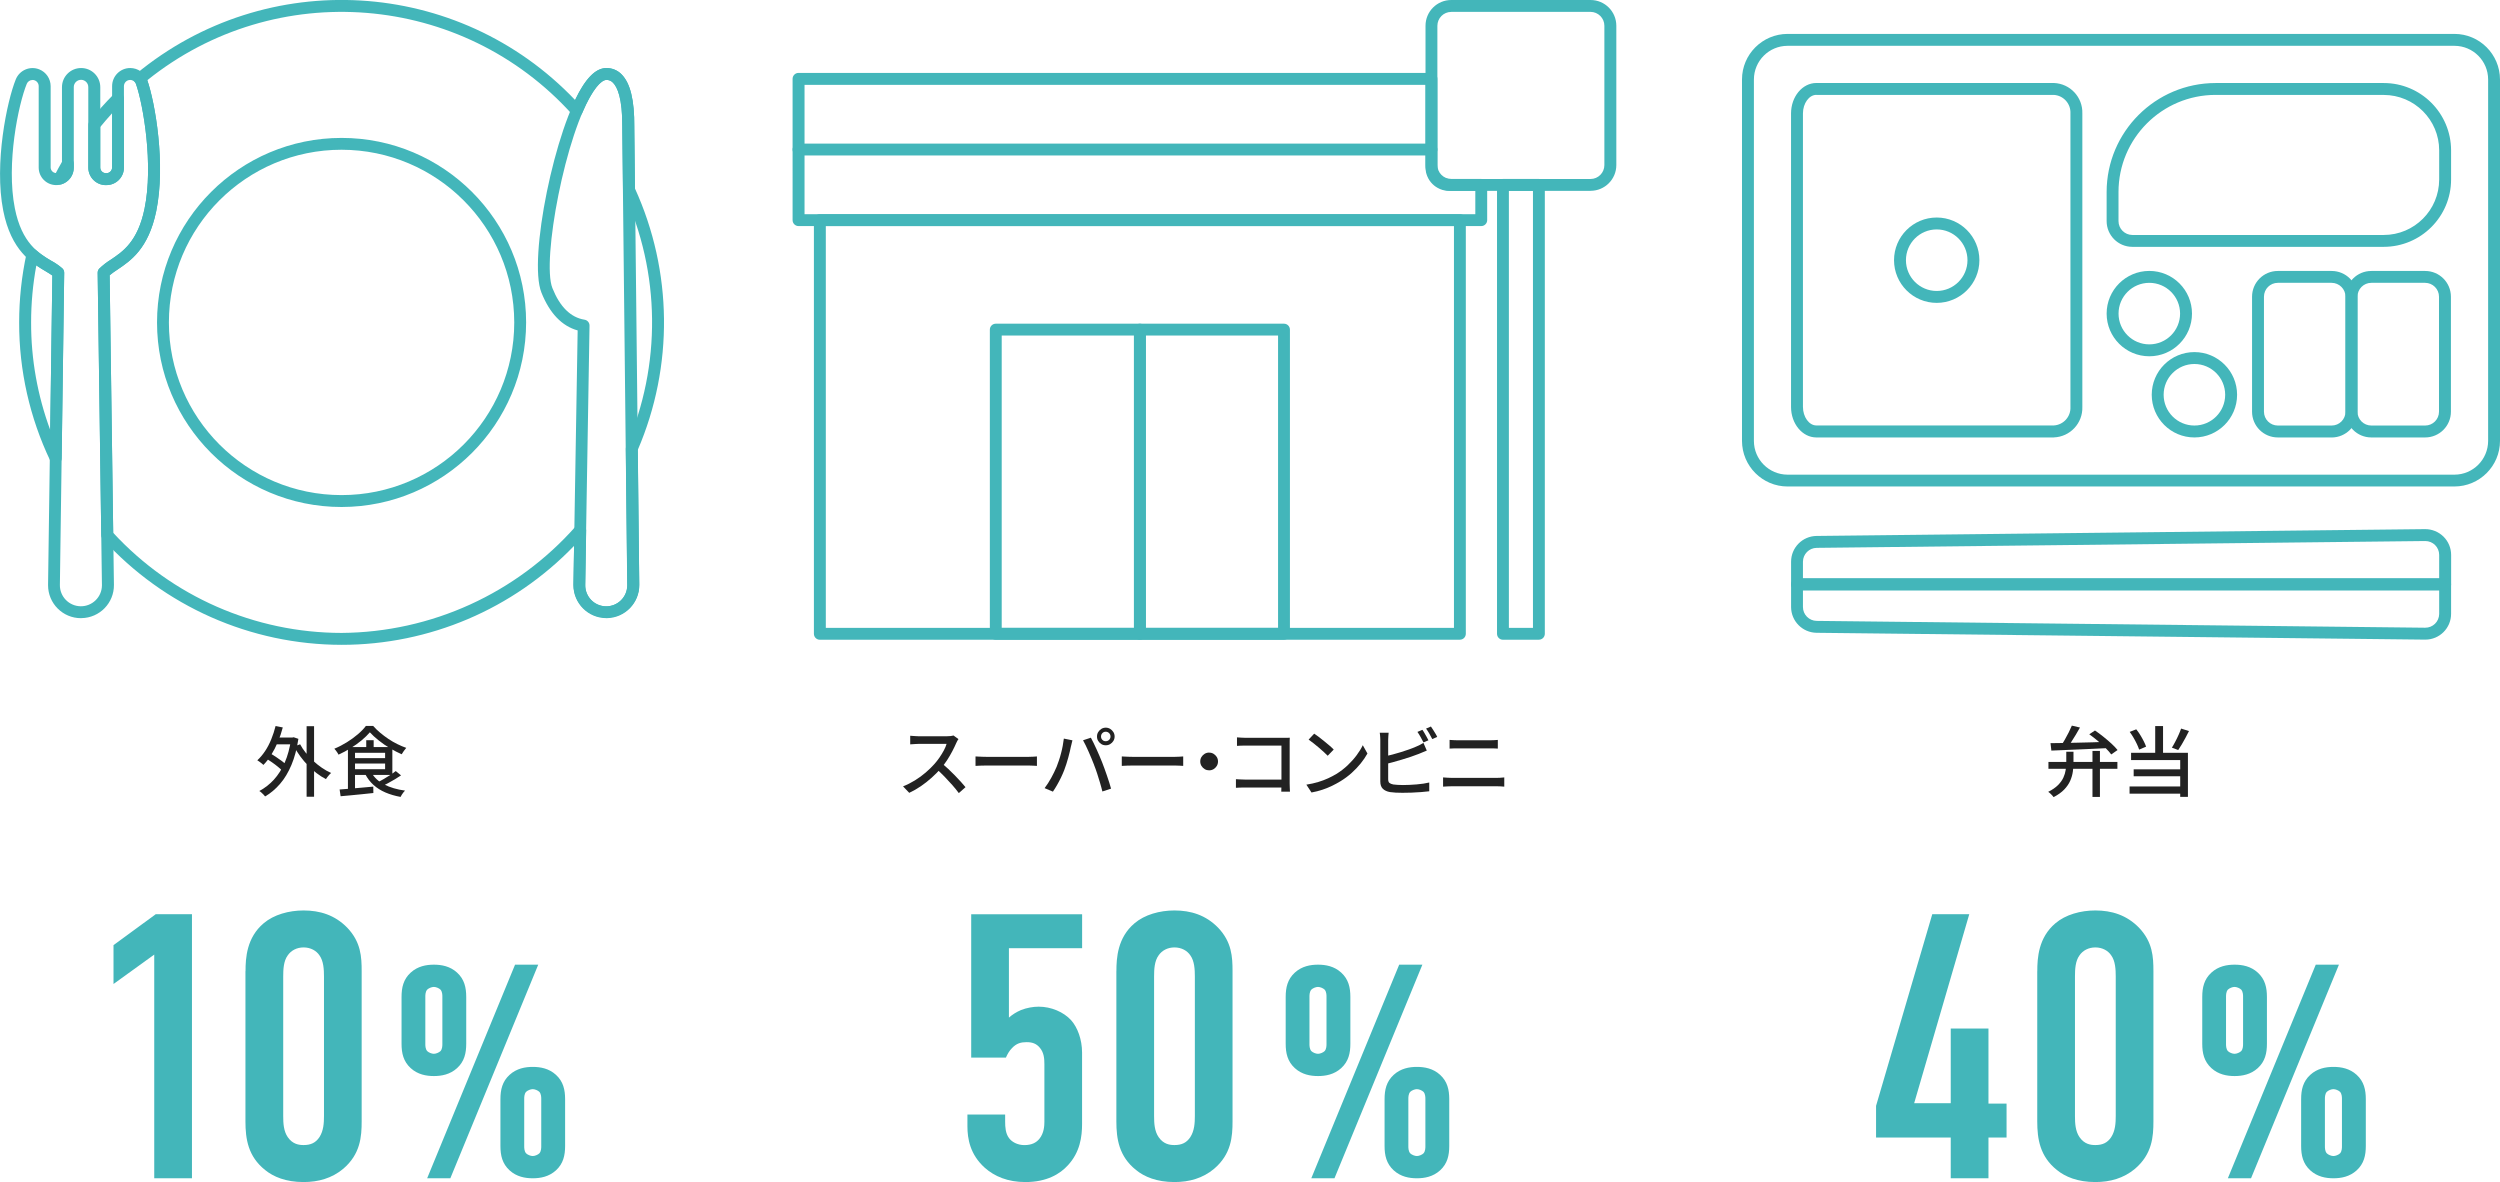 <?xml version="1.0" encoding="UTF-8"?>
<svg id="_レイヤー_2" data-name="レイヤー 2" xmlns="http://www.w3.org/2000/svg" viewBox="0 0 589.84 278.89">
  <defs>
    <style>
      .cls-1 {
        fill: #222;
      }

      .cls-1, .cls-2 {
        stroke-width: 0px;
      }

      .cls-3 {
        isolation: isolate;
      }

      .cls-2 {
        fill: #43b6ba;
      }
    </style>
  </defs>
  <g id="_グラフ" data-name="グラフ">
    <g>
      <g id="_スーパー_コンビニ" data-name="スーパー コンビニ">
        <g class="cls-3">
          <path class="cls-1" d="M226.13,174.39c-.07.08-.16.22-.27.41-.11.19-.19.37-.25.52-.25.58-.56,1.22-.93,1.93-.37.71-.78,1.41-1.24,2.12-.46.7-.94,1.34-1.45,1.92-.66.76-1.39,1.49-2.19,2.21s-1.64,1.38-2.53,1.99c-.89.61-1.81,1.13-2.75,1.57l-1.46-1.53c.97-.38,1.91-.86,2.82-1.42.91-.56,1.75-1.18,2.53-1.85s1.46-1.34,2.05-2c.41-.46.8-.96,1.19-1.52.38-.56.73-1.12,1.03-1.68.3-.56.52-1.08.65-1.55h-6.61c-.23,0-.48,0-.75.03-.27.02-.52.04-.74.05-.22.02-.38.03-.48.03v-2.03c.12.01.3.03.54.04.24.02.49.04.76.05.26.02.49.03.67.03h6.68c.34,0,.64-.02.92-.05.28-.04.49-.08.65-.13l1.17.86ZM222.22,180.09c.48.4.98.84,1.51,1.33.53.49,1.04,1,1.55,1.52.5.52.97,1.02,1.41,1.5.44.48.81.91,1.11,1.28l-1.58,1.4c-.44-.6-.95-1.23-1.53-1.89s-1.19-1.32-1.84-1.99c-.65-.67-1.3-1.29-1.94-1.86l1.31-1.3Z"/>
          <path class="cls-1" d="M230.16,178.47c.2.01.45.03.75.04.29.02.61.03.95.04.34.01.67.02.98.02h9.79c.43,0,.82-.01,1.17-.04s.63-.05.85-.06v2.23c-.2-.01-.49-.03-.86-.05-.37-.02-.76-.04-1.15-.04h-9.79c-.49,0-.98,0-1.48.03-.49.02-.89.04-1.21.06v-2.23Z"/>
          <path class="cls-1" d="M249.26,181.01c.19-.49.38-1.01.57-1.57s.36-1.12.51-1.72c.16-.59.29-1.18.4-1.77.11-.59.2-1.15.26-1.69l2.03.41c-.04.16-.08.33-.13.51-.05.19-.09.37-.13.55-.04.18-.08.34-.12.47-.06.29-.14.66-.24,1.11-.1.45-.22.93-.37,1.44-.14.51-.3,1.03-.46,1.55-.16.52-.33,1-.51,1.45-.22.56-.47,1.14-.76,1.74-.29.59-.59,1.17-.92,1.74-.32.56-.65,1.08-.97,1.55l-1.96-.83c.56-.74,1.09-1.56,1.58-2.46.49-.89.89-1.72,1.21-2.48ZM258.13,180.45c-.18-.47-.38-.97-.6-1.49s-.45-1.06-.68-1.59c-.23-.53-.46-1.04-.69-1.5-.23-.47-.44-.87-.63-1.21l1.85-.61c.18.34.39.74.62,1.21s.47.97.71,1.5.47,1.07.7,1.59c.23.53.43,1.02.61,1.48.17.43.35.92.55,1.46.2.54.4,1.09.59,1.67.2.57.38,1.12.55,1.66.17.53.31,1.02.43,1.45l-2.05.67c-.16-.66-.34-1.35-.56-2.07-.22-.72-.44-1.44-.67-2.16-.23-.72-.48-1.4-.73-2.03ZM258.82,173.77c0-.38.09-.73.28-1.04.19-.31.44-.56.75-.76.31-.19.66-.29,1.04-.29s.73.1,1.04.29c.31.19.56.44.76.76.19.31.29.66.29,1.04s-.1.73-.29,1.04c-.19.31-.44.56-.76.75-.31.19-.66.28-1.04.28s-.73-.09-1.04-.28c-.31-.19-.56-.44-.75-.75-.19-.31-.28-.66-.28-1.04ZM259.77,173.77c0,.31.11.58.32.79.21.22.48.32.79.32s.58-.11.8-.32c.22-.22.33-.48.33-.79s-.11-.58-.33-.8-.49-.33-.8-.33-.58.11-.79.33c-.22.22-.32.49-.32.8Z"/>
          <path class="cls-1" d="M264.67,178.47c.2.01.45.03.75.04.29.02.61.03.95.04.34.01.67.02.98.02h9.79c.43,0,.82-.01,1.17-.04.35-.03.63-.05.85-.06v2.23c-.2-.01-.49-.03-.86-.05-.37-.02-.76-.04-1.15-.04h-9.79c-.49,0-.98,0-1.48.03-.49.02-.89.04-1.21.06v-2.23Z"/>
          <path class="cls-1" d="M285.26,177.57c.4,0,.75.09,1.06.28.31.19.56.44.76.75.19.31.29.67.29,1.06,0,.37-.09.72-.28,1.04-.19.32-.44.57-.75.76-.31.19-.67.29-1.06.29-.37,0-.72-.09-1.04-.28-.32-.19-.57-.44-.77-.76-.19-.32-.29-.66-.29-1.04,0-.4.09-.75.28-1.06.19-.31.44-.56.76-.76.32-.19.66-.29,1.04-.29Z"/>
          <path class="cls-1" d="M291.61,183.84c.26.01.58.03.95.05.37.02.75.04,1.13.04h9.68v1.87h-9.61c-.36,0-.74,0-1.15.02-.41.01-.74.03-1.01.05v-2.03ZM291.83,173.97c.32.02.68.05,1.06.07.38.02.73.04,1.03.04h8.95c.24,0,.5,0,.78,0,.28,0,.5-.02.66-.03-.01.2-.02.45-.03.73,0,.28,0,.54,0,.78v9.31c0,.31,0,.66.03,1.04.02.38.03.67.04.87h-2.05c0-.2,0-.46.02-.76.01-.31.02-.62.02-.95v-9.16h-8.41c-.35,0-.73,0-1.13.02s-.73.03-.95.05v-2Z"/>
          <path class="cls-1" d="M308.21,185.13c1.01-.16,1.94-.36,2.79-.62.85-.26,1.64-.55,2.35-.88.71-.33,1.36-.67,1.94-1.02.96-.59,1.84-1.27,2.65-2.03.81-.77,1.52-1.56,2.13-2.38s1.1-1.61,1.46-2.38l1.1,1.96c-.43.78-.96,1.56-1.59,2.34s-1.34,1.53-2.13,2.24-1.66,1.36-2.59,1.93c-.6.37-1.26.73-1.97,1.08-.71.35-1.48.66-2.3.94-.82.28-1.7.5-2.62.67l-1.21-1.85ZM310.06,173.09c.32.22.7.48,1.12.8.42.32.85.66,1.29,1.02.44.36.85.71,1.25,1.04.4.34.71.64.95.9l-1.42,1.46c-.23-.24-.53-.53-.9-.87-.37-.34-.77-.7-1.2-1.06s-.85-.71-1.27-1.04-.8-.61-1.13-.84l1.31-1.4Z"/>
          <path class="cls-1" d="M327.63,172.86c-.02.24-.05.51-.07.81s-.04.58-.04.85v9.31c0,.43.1.73.3.89.2.16.51.29.93.37.28.04.61.07,1.02.09.4.02.81.04,1.23.04.47,0,.98-.01,1.55-.04.56-.02,1.13-.06,1.7-.11.57-.05,1.11-.11,1.63-.19.52-.08.96-.17,1.33-.26v2.07c-.54.07-1.18.14-1.92.19-.74.05-1.49.1-2.26.13-.77.03-1.48.04-2.14.04-.55,0-1.09-.02-1.6-.04-.52-.03-.97-.08-1.35-.13-.72-.13-1.28-.39-1.68-.78-.4-.39-.6-.96-.6-1.72v-9.85c0-.14,0-.31-.02-.51-.01-.2-.02-.4-.04-.59-.01-.2-.04-.38-.07-.55h2.11ZM326.7,178.47c.55-.12,1.16-.27,1.81-.44.65-.17,1.31-.36,1.98-.57s1.31-.42,1.94-.64c.62-.22,1.18-.44,1.67-.66.3-.12.59-.25.88-.4.29-.14.58-.31.86-.49l.79,1.82c-.3.12-.62.25-.95.39s-.65.27-.94.39c-.54.22-1.15.44-1.84.67-.68.23-1.39.45-2.12.67-.73.22-1.45.43-2.15.62-.7.19-1.35.36-1.94.5v-1.87ZM335.59,172.19c.16.2.32.46.49.76s.35.6.51.9c.17.3.31.57.43.81l-1.17.5c-.18-.36-.4-.78-.67-1.26-.27-.48-.53-.89-.76-1.22l1.17-.49ZM337.62,171.43c.16.22.33.47.51.77.19.3.37.6.55.89.18.29.32.56.41.78l-1.17.5c-.18-.38-.41-.81-.68-1.27-.27-.46-.53-.86-.78-1.2l1.15-.49Z"/>
          <path class="cls-1" d="M340.47,183.42c.34.02.68.05,1.03.07s.69.04,1.03.04h10.58c.29,0,.59,0,.9-.03.31-.02.61-.04.9-.08v2.18c-.29-.04-.6-.06-.93-.07s-.62-.02-.87-.02h-10.58c-.34,0-.68,0-1.04.03-.35.02-.69.04-1.02.06v-2.18ZM342.01,174.57c.3.02.62.04.95.06.34.02.65.03.96.03h7.6c.35,0,.69,0,1.02-.03.33-.02.61-.04.85-.06v2.05c-.24-.02-.53-.04-.88-.04-.35,0-.68,0-.99,0h-7.58c-.32,0-.65,0-.99,0s-.65.02-.94.04v-2.05Z"/>
        </g>
      </g>
      <g class="cls-3">
        <g>
          <path class="cls-2" d="M255.31,215.7v8.01h-17.27v16.38c.8-.71,1.78-1.33,2.85-1.78,1.33-.53,2.85-.8,4.18-.8,2.94,0,5.87,1.25,7.65,3.2,1.51,1.69,2.58,4.54,2.58,7.65v16.82c0,2.94-.45,6.67-3.38,9.79-1.78,1.96-4.9,3.92-9.97,3.92-4.18,0-7.3-1.33-9.61-3.38-3.47-3.12-4.09-6.85-4.09-9.79v-2.76h8.9v1.69c0,1.25.09,2.76.89,3.83.62.89,1.96,1.69,3.65,1.69,1.78,0,2.85-.62,3.56-1.51,1.07-1.33,1.16-3.03,1.16-4v-13.53c0-1.34-.09-2.76-1.07-3.92-.8-.98-1.78-1.33-3.12-1.33s-2.4.27-3.47,1.42c-.62.62-1.07,1.42-1.42,2.23h-8.19v-33.82h26.17Z"/>
          <path class="cls-2" d="M263.4,229.14c0-3.12.27-7.92,4.27-11.3,2.4-2.05,5.96-3.03,9.43-3.03,3.83,0,7.39,1.07,10.32,4.09,3.2,3.38,3.38,6.85,3.38,10.24v35.42c0,3.56-.27,7.74-4.36,11.21-2.67,2.23-5.87,3.12-9.34,3.12-4.18,0-7.12-1.25-9.08-2.85-4-3.2-4.63-7.3-4.63-11.48v-35.42ZM281.91,230.38c0-1.6-.09-3.65-1.07-4.98-.71-1.07-2.05-1.87-3.74-1.87-1.6,0-2.94.71-3.74,1.87-.98,1.33-1.07,3.29-1.07,4.98v32.93c0,1.69.09,3.56,1.07,4.98,1.16,1.69,2.67,1.87,3.74,1.87,1.69,0,2.85-.53,3.74-1.87.98-1.51,1.07-3.38,1.07-4.98v-32.93Z"/>
        </g>
        <path class="cls-2" d="M318.6,246.25c0,2.23-.43,4.18-2.16,5.76-1.66,1.51-3.67,1.87-5.47,1.87s-3.82-.36-5.47-1.87c-1.73-1.58-2.16-3.53-2.16-5.76v-11.02c0-2.23.43-4.18,2.16-5.76,1.66-1.51,3.67-1.87,5.47-1.87s3.82.36,5.47,1.87c1.73,1.58,2.16,3.53,2.16,5.76v11.02ZM308.95,246.32c0,.36,0,1.15.43,1.66.36.36,1.08.65,1.58.65s1.22-.29,1.58-.65c.43-.5.43-1.3.43-1.66v-11.16c0-.36,0-1.15-.43-1.66-.36-.36-1.08-.65-1.58-.65s-1.22.29-1.58.65c-.43.5-.43,1.3-.43,1.66v11.16ZM335.59,227.6l-20.74,50.4h-5.47l20.74-50.4h5.47ZM341.93,270.37c0,2.23-.43,4.18-2.16,5.76-1.66,1.51-3.67,1.87-5.47,1.87s-3.82-.36-5.47-1.87c-1.73-1.58-2.16-3.53-2.16-5.76v-11.02c0-2.23.43-4.18,2.16-5.76,1.66-1.51,3.67-1.87,5.47-1.87s3.82.36,5.47,1.87c1.73,1.58,2.16,3.53,2.16,5.76v11.02ZM332.28,270.44c0,.36,0,1.15.43,1.66.36.36,1.08.65,1.58.65s1.22-.29,1.58-.65c.43-.5.43-1.3.43-1.66v-11.16c0-.36,0-1.15-.43-1.66-.36-.36-1.08-.65-1.58-.65s-1.22.29-1.58.65c-.43.5-.43,1.3-.43,1.66v11.16Z"/>
      </g>
      <g id="_レイヤー_2-2" data-name="レイヤー 2">
        <g id="_グループ_65" data-name="グループ 65">
          <path id="_パス_97" data-name="パス 97" class="cls-2" d="M349.48,53.34h-161.08c-.77,0-1.4-.63-1.4-1.4h0V18.6c0-.77.63-1.4,1.4-1.4h149.33c.77,0,1.4.63,1.4,1.4v20.86c0,1.52,1.23,2.75,2.76,2.76h7.59c.77,0,1.4.63,1.4,1.4v8.32c0,.77-.63,1.4-1.4,1.4h0ZM189.81,50.54h158.27v-5.51h-6.19c-3.07,0-5.56-2.49-5.56-5.56v-19.45h-146.51v30.53Z"/>
          <path id="_パス_98" data-name="パス 98" class="cls-2" d="M344.44,150.94h-151.01c-.77,0-1.4-.63-1.4-1.4V51.93c0-.77.63-1.4,1.4-1.4h151.01c.77,0,1.4.63,1.4,1.4v97.6c0,.77-.63,1.4-1.4,1.4h0ZM194.84,148.13h148.2V53.34h-148.2v94.79h0Z"/>
          <path id="_パス_99" data-name="パス 99" class="cls-2" d="M268.94,150.94h-34c-.77,0-1.4-.63-1.4-1.4v-71.77c0-.77.63-1.4,1.4-1.4h34c.77,0,1.4.63,1.4,1.4v71.76c0,.77-.62,1.4-1.4,1.4h0ZM236.34,148.13h31.2v-68.96h-31.2v68.96Z"/>
          <path id="_パス_100" data-name="パス 100" class="cls-2" d="M302.94,150.94h-34c-.77,0-1.4-.63-1.4-1.4v-71.77c0-.77.63-1.4,1.4-1.4h34c.77,0,1.4.63,1.4,1.4v71.76c0,.77-.62,1.4-1.4,1.4h0ZM270.34,148.13h31.2v-68.96h-31.2v68.96Z"/>
          <path id="_パス_101" data-name="パス 101" class="cls-2" d="M337.73,36.68h-149.33c-.78,0-1.4-.63-1.4-1.4s.63-1.4,1.4-1.4h149.33c.78,0,1.4.63,1.4,1.4s-.63,1.4-1.4,1.4Z"/>
          <path id="_パス_102" data-name="パス 102" class="cls-2" d="M363.08,150.94h-8.48c-.77,0-1.4-.63-1.4-1.4V43.62c0-.77.63-1.4,1.4-1.4h8.48c.77,0,1.4.63,1.4,1.4v105.91c0,.77-.63,1.4-1.4,1.4h0ZM356,148.13h5.68V45.03h-5.68v103.11Z"/>
          <path id="_パス_103" data-name="パス 103" class="cls-2" d="M375.27,45.03h-32.86c-3.36,0-6.08-2.72-6.08-6.08V6.08c0-3.36,2.72-6.08,6.08-6.08h32.86c3.36,0,6.08,2.72,6.08,6.08v32.86c0,3.36-2.72,6.08-6.08,6.08ZM342.4,2.81c-1.81,0-3.27,1.47-3.27,3.28v32.86c0,1.81,1.47,3.27,3.27,3.28h32.86c1.81,0,3.27-1.47,3.27-3.28V6.08c0-1.81-1.47-3.27-3.27-3.28h-32.86Z"/>
        </g>
      </g>
      <g id="_弁当" data-name="弁当">
        <g class="cls-3">
          <path class="cls-1" d="M487.5,177.36h1.71v2.56c0,.68-.05,1.39-.15,2.12-.1.73-.31,1.46-.62,2.17-.31.71-.78,1.4-1.4,2.05-.62.65-1.46,1.26-2.52,1.81-.08-.13-.2-.28-.35-.43-.15-.16-.31-.31-.47-.46s-.31-.27-.46-.35c.97-.49,1.74-1.02,2.31-1.59.57-.57.99-1.16,1.27-1.76.28-.61.46-1.21.55-1.82.09-.61.14-1.19.14-1.76v-2.54ZM483.3,179.77h16.27v1.62h-16.27v-1.62ZM483.77,175.34c.82,0,1.75-.01,2.8-.04,1.05-.02,2.17-.05,3.38-.07,1.2-.02,2.44-.05,3.72-.09,1.28-.04,2.55-.08,3.81-.13l-.07,1.49c-1.61.08-3.23.16-4.86.23-1.63.07-3.18.14-4.64.2-1.46.06-2.77.11-3.92.16l-.2-1.76ZM488.83,171.2l1.91.45c-.31.56-.64,1.14-1,1.73-.35.59-.71,1.15-1.06,1.69-.35.54-.69,1.01-1.02,1.4l-1.46-.45c.31-.42.63-.91.95-1.48.32-.56.63-1.14.93-1.73.29-.59.54-1.13.75-1.62ZM492.93,173.25l1.35-.9c.64.43,1.29.92,1.97,1.46.68.54,1.31,1.08,1.91,1.63.59.55,1.08,1.05,1.45,1.52l-1.49,1.04c-.34-.46-.79-.97-1.35-1.53-.56-.56-1.18-1.13-1.85-1.69-.67-.56-1.33-1.07-1.98-1.53ZM493.69,177.18h1.76v10.85h-1.76v-10.85Z"/>
          <path class="cls-1" d="M502.44,185.56h12.89v1.69h-12.89v-1.69ZM502.47,172.68l1.55-.61c.34.41.65.86.95,1.35s.57.97.81,1.45c.24.47.43.9.56,1.29l-1.64.7c-.12-.38-.3-.82-.53-1.31-.23-.49-.5-.99-.79-1.49-.29-.5-.6-.96-.91-1.38ZM502.8,177.61h13.41v10.4h-1.82v-8.69h-11.59v-1.71ZM503.41,181.51h11.65v1.64h-11.65v-1.64ZM508.49,171.31h1.85v7.22h-1.85v-7.22ZM514.61,171.9l1.85.58c-.25.52-.53,1.05-.82,1.59s-.59,1.06-.88,1.56-.57.94-.84,1.33l-1.49-.56c.25-.41.52-.87.79-1.4.28-.52.54-1.06.78-1.6.25-.55.45-1.05.6-1.5Z"/>
        </g>
      </g>
      <g class="cls-3">
        <g>
          <path class="cls-2" d="M464.62,215.7l-13,44.59h8.63v-17.62h8.9v17.71h4.27v8.01h-4.27v9.61h-8.9v-9.61h-17.62v-7.48l13.26-45.21h8.72Z"/>
          <path class="cls-2" d="M480.67,229.14c0-3.12.27-7.92,4.27-11.3,2.4-2.05,5.96-3.03,9.43-3.03,3.83,0,7.39,1.07,10.32,4.09,3.2,3.38,3.38,6.85,3.38,10.24v35.42c0,3.56-.27,7.74-4.36,11.21-2.67,2.23-5.87,3.12-9.34,3.12-4.18,0-7.12-1.25-9.08-2.85-4-3.2-4.63-7.3-4.63-11.48v-35.42ZM499.18,230.38c0-1.6-.09-3.65-1.07-4.98-.71-1.07-2.05-1.87-3.74-1.87-1.6,0-2.94.71-3.74,1.87-.98,1.33-1.07,3.29-1.07,4.98v32.93c0,1.69.09,3.56,1.07,4.98,1.16,1.69,2.67,1.87,3.74,1.87,1.69,0,2.85-.53,3.74-1.87.98-1.51,1.07-3.38,1.07-4.98v-32.93Z"/>
        </g>
        <path class="cls-2" d="M534.85,246.25c0,2.23-.43,4.18-2.16,5.76-1.66,1.51-3.67,1.87-5.47,1.87s-3.82-.36-5.47-1.87c-1.73-1.58-2.16-3.53-2.16-5.76v-11.02c0-2.23.43-4.18,2.16-5.76,1.66-1.51,3.67-1.87,5.47-1.87s3.82.36,5.47,1.87c1.73,1.58,2.16,3.53,2.16,5.76v11.02ZM525.2,246.32c0,.36,0,1.15.43,1.66.36.36,1.08.65,1.58.65s1.22-.29,1.58-.65c.43-.5.43-1.3.43-1.66v-11.16c0-.36,0-1.15-.43-1.66-.36-.36-1.08-.65-1.58-.65s-1.22.29-1.58.65c-.43.5-.43,1.3-.43,1.66v11.16ZM551.84,227.6l-20.74,50.4h-5.47l20.74-50.4h5.47ZM558.18,270.37c0,2.23-.43,4.18-2.16,5.76-1.66,1.51-3.67,1.87-5.47,1.87s-3.82-.36-5.47-1.87c-1.73-1.58-2.16-3.53-2.16-5.76v-11.02c0-2.23.43-4.18,2.16-5.76,1.66-1.51,3.67-1.87,5.47-1.87s3.82.36,5.47,1.87c1.73,1.58,2.16,3.53,2.16,5.76v11.02ZM548.53,270.44c0,.36,0,1.15.43,1.66.36.36,1.08.65,1.58.65s1.22-.29,1.58-.65c.43-.5.43-1.3.43-1.66v-11.16c0-.36,0-1.15-.43-1.66-.36-.36-1.08-.65-1.58-.65s-1.22.29-1.58.65c-.43.5-.43,1.3-.43,1.66v11.16Z"/>
      </g>
      <g id="_グループ_66" data-name="グループ 66">
        <path id="_パス_104" data-name="パス 104" class="cls-2" d="M484.58,103.21h-56.04c-3.29,0-5.97-3.23-5.97-7.19V26.77c0-3.97,2.68-7.19,5.97-7.19h56.04c3.84.14,6.84,3.35,6.72,7.19v69.24c.12,3.84-2.88,7.05-6.72,7.19h0ZM428.54,22.38c-1.71,0-3.16,2.01-3.16,4.38v69.24c0,2.38,1.45,4.38,3.16,4.38h56.04c2.29-.14,4.03-2.1,3.91-4.38V26.77c.12-2.29-1.63-4.24-3.91-4.38h-56.04Z"/>
        <path id="_パス_105" data-name="パス 105" class="cls-2" d="M576.9,139.28h-152.92c-.77,0-1.4-.63-1.4-1.4v-5.35c0-3.33,2.68-6.04,6.01-6.08l143.56-1.61c1.63-.01,3.19.62,4.35,1.76,1.16,1.14,1.81,2.7,1.81,4.32v6.96c0,.77-.63,1.4-1.4,1.4,0,0,0,0,0,0ZM425.38,136.47h150.11v-5.55c0-1.81-1.47-3.27-3.27-3.27h-.04l-143.56,1.61c-1.79.02-3.23,1.48-3.24,3.27v3.95h0Z"/>
        <path id="_パス_106" data-name="パス 106" class="cls-2" d="M572.22,150.91h-.07l-143.56-1.61c-3.33-.05-6-2.75-6.01-6.08v-5.35c0-.77.63-1.4,1.4-1.4h152.92c.77,0,1.4.63,1.4,1.4v6.96c0,3.36-2.72,6.08-6.08,6.08h0ZM425.38,139.27v3.95c0,1.79,1.45,3.25,3.24,3.27l143.56,1.61c1.81.02,3.29-1.43,3.31-3.24,0-.01,0-.03,0-.04v-5.55h-150.11Z"/>
        <path id="_パス_107" data-name="パス 107" class="cls-2" d="M579.08,114.78h-157.32c-5.94,0-10.75-4.82-10.76-10.76V18.76c0-5.94,4.82-10.75,10.76-10.76h157.32c5.94,0,10.75,4.82,10.76,10.76v85.26c0,5.94-4.82,10.75-10.76,10.76ZM421.76,10.81c-4.39,0-7.95,3.56-7.95,7.96v85.26c0,4.39,3.56,7.95,7.95,7.96h157.32c4.39,0,7.95-3.56,7.96-7.96V18.76c0-4.39-3.56-7.95-7.96-7.95h-157.32Z"/>
        <path id="_パス_108" data-name="パス 108" class="cls-2" d="M456.94,71.46c-5.56,0-10.07-4.51-10.07-10.07s4.51-10.07,10.07-10.07,10.07,4.51,10.07,10.07h0c0,5.56-4.51,10.06-10.07,10.07ZM456.94,54.13c-4.01,0-7.26,3.25-7.26,7.26s3.25,7.26,7.26,7.26,7.26-3.25,7.26-7.26c0-4.01-3.25-7.26-7.26-7.26Z"/>
        <path id="_パス_109" data-name="パス 109" class="cls-2" d="M507.1,84.06c-5.56,0-10.07-4.51-10.07-10.07s4.51-10.07,10.07-10.07,10.07,4.51,10.07,10.07h0c0,5.56-4.51,10.07-10.07,10.07ZM507.1,66.73c-4.01,0-7.26,3.25-7.26,7.26s3.25,7.26,7.26,7.26,7.26-3.25,7.26-7.26h0c0-4.01-3.25-7.26-7.26-7.26Z"/>
        <path id="_パス_110" data-name="パス 110" class="cls-2" d="M517.74,103.21c-5.56,0-10.07-4.51-10.07-10.07s4.51-10.07,10.07-10.07,10.07,4.51,10.07,10.07c0,5.56-4.51,10.07-10.07,10.07ZM517.74,85.88c-4.01,0-7.26,3.25-7.26,7.26s3.25,7.26,7.26,7.26,7.26-3.25,7.26-7.26h0c0-4.01-3.25-7.26-7.26-7.26Z"/>
        <path id="_パス_111" data-name="パス 111" class="cls-2" d="M562.41,58.24h-59.3c-3.36,0-6.08-2.72-6.08-6.08v-6.87c.02-14.19,11.51-25.68,25.7-25.7h39.68c8.77,0,15.88,7.12,15.89,15.89v6.87c0,8.77-7.12,15.88-15.89,15.89h0ZM522.73,22.39c-12.64.01-22.89,10.26-22.9,22.9v6.87c0,1.81,1.47,3.27,3.27,3.28h59.3c7.23,0,13.08-5.86,13.09-13.09v-6.87c0-7.22-5.86-13.07-13.08-13.08h-39.68Z"/>
        <path id="_パス_112" data-name="パス 112" class="cls-2" d="M550.12,103.21h-12.7c-3.36,0-6.08-2.72-6.08-6.08v-27.12c0-3.36,2.72-6.08,6.08-6.08h12.7c3.36,0,6.08,2.72,6.08,6.08v27.12c0,3.36-2.72,6.08-6.08,6.09ZM537.42,66.73c-1.81,0-3.27,1.47-3.27,3.28v27.12c0,1.81,1.47,3.27,3.27,3.27h12.7c1.81,0,3.27-1.47,3.27-3.27v-27.12c0-1.81-1.47-3.27-3.27-3.28h-12.7Z"/>
        <path id="_パス_113" data-name="パス 113" class="cls-2" d="M572.18,103.21h-12.7c-3.36,0-6.08-2.72-6.08-6.08v-27.12c0-3.36,2.72-6.08,6.08-6.08h12.7c3.36,0,6.08,2.72,6.08,6.08v27.12c0,3.36-2.72,6.08-6.08,6.08h0ZM559.48,66.73c-1.81,0-3.27,1.47-3.27,3.28v27.12c0,1.81,1.47,3.27,3.27,3.27h12.7c1.81,0,3.27-1.47,3.27-3.27v-27.12c0-1.81-1.47-3.27-3.27-3.28h-12.7Z"/>
      </g>
      <g id="_グループ_70" data-name="グループ 70">
        <g id="_外食" data-name="外食">
          <g class="cls-3">
            <path class="cls-1" d="M65.01,171.29l1.71.34c-.31,1.19-.7,2.33-1.16,3.42-.46,1.09-.98,2.1-1.55,3.02s-1.19,1.72-1.86,2.4c-.1-.1-.23-.21-.4-.35-.17-.14-.35-.28-.54-.41-.19-.14-.35-.25-.5-.33.67-.61,1.28-1.34,1.84-2.18s1.04-1.76,1.45-2.77.75-2.05,1.02-3.13ZM68.66,174.01h.31l.31-.07,1.12.38c-.35,2.34-.89,4.39-1.64,6.16-.74,1.76-1.64,3.26-2.7,4.48-1.06,1.22-2.23,2.21-3.51,2.95-.1-.13-.23-.28-.39-.45-.16-.17-.33-.33-.5-.48-.17-.15-.33-.27-.48-.35,1.28-.68,2.43-1.58,3.45-2.69,1.01-1.11,1.87-2.46,2.56-4.04s1.18-3.42,1.49-5.51v-.38ZM62.65,178.89l.88-1.26c.48.26.98.56,1.5.9.52.34,1.01.68,1.48,1.03.46.35.83.67,1.11.97l-.94,1.42c-.26-.3-.62-.64-1.07-1.01-.45-.37-.94-.74-1.46-1.1-.52-.36-1.02-.68-1.5-.95ZM64.63,174.01h4.5v1.6h-4.5v-1.6ZM70.81,175.61c.37.7.83,1.38,1.36,2.04.53.67,1.12,1.3,1.76,1.89s1.32,1.13,2.03,1.62,1.43.89,2.16,1.21c-.13.11-.28.25-.43.42s-.3.35-.44.53c-.14.18-.26.35-.35.5-.74-.38-1.48-.85-2.2-1.4-.72-.55-1.4-1.16-2.05-1.83-.65-.67-1.25-1.38-1.8-2.13s-1.04-1.53-1.46-2.32l1.42-.54ZM72.34,171.33h1.76v16.65h-1.76v-16.65Z"/>
            <path class="cls-1" d="M87.26,172.78c-.52.61-1.16,1.24-1.94,1.89-.78.65-1.64,1.26-2.57,1.84-.94.58-1.9,1.1-2.88,1.54-.06-.13-.15-.28-.26-.46-.11-.17-.23-.34-.36-.51s-.25-.31-.37-.43c1.02-.42,2-.93,2.95-1.52.95-.59,1.81-1.22,2.6-1.89s1.42-1.32,1.9-1.97h1.71c.49.56,1.05,1.1,1.67,1.62.62.52,1.26,1,1.93,1.45s1.37.86,2.09,1.21c.72.36,1.43.66,2.12.9-.19.22-.38.46-.58.74-.19.28-.36.53-.5.77-.88-.38-1.79-.86-2.74-1.42-.95-.56-1.84-1.17-2.66-1.83-.83-.65-1.53-1.3-2.11-1.93ZM80.11,186.27c.68-.05,1.46-.11,2.32-.18.86-.07,1.78-.15,2.75-.24s1.93-.18,2.89-.26l.02,1.51c-.91.1-1.83.19-2.75.29-.92.1-1.81.18-2.66.26-.85.08-1.63.15-2.32.21l-.23-1.58ZM82.09,176.26h1.67v10.21l-1.67.18v-10.39ZM83.14,176.26h9.43v6.57h-9.43v-1.35h7.72v-3.87h-7.72v-1.35ZM83.14,178.87h8.32v1.28h-8.32v-1.28ZM87.62,182.25c.66,1.19,1.67,2.14,3.04,2.84s3,1.19,4.9,1.44c-.12.12-.25.27-.39.44-.14.17-.26.35-.38.54-.11.19-.21.36-.28.51-1.32-.24-2.51-.59-3.58-1.05s-2-1.05-2.79-1.76-1.45-1.56-1.96-2.55l1.44-.41ZM86.41,174.64h1.75v2.45h-1.75v-2.45ZM93.36,181.91l1.26,1.03c-.47.31-.97.63-1.5.95-.53.32-1.07.63-1.61.91-.54.28-1.04.54-1.51.77l-1.04-.94c.47-.22.97-.48,1.51-.79.54-.31,1.06-.64,1.58-.97.51-.34.95-.65,1.32-.95Z"/>
          </g>
        </g>
        <g class="cls-3">
          <path class="cls-2" d="M36.39,225.22l-9.61,6.94v-9.17l9.97-7.3h8.54v62.3h-8.9v-52.78Z"/>
          <path class="cls-2" d="M57.93,229.14c0-3.12.27-7.92,4.27-11.3,2.4-2.05,5.96-3.03,9.43-3.03,3.83,0,7.39,1.07,10.32,4.09,3.21,3.38,3.38,6.85,3.38,10.24v35.42c0,3.56-.27,7.74-4.36,11.21-2.67,2.23-5.88,3.12-9.35,3.12-4.18,0-7.12-1.25-9.08-2.85-4.01-3.2-4.63-7.3-4.63-11.48v-35.42ZM76.44,230.38c0-1.6-.09-3.65-1.07-4.98-.71-1.07-2.05-1.87-3.74-1.87-1.6,0-2.94.71-3.74,1.87-.98,1.33-1.07,3.29-1.07,4.98v32.93c0,1.69.09,3.56,1.07,4.98,1.16,1.69,2.67,1.87,3.74,1.87,1.69,0,2.85-.53,3.74-1.87.98-1.51,1.07-3.38,1.07-4.98v-32.93Z"/>
          <path class="cls-2" d="M110,246.25c0,2.23-.43,4.18-2.16,5.76-1.66,1.51-3.67,1.87-5.47,1.87s-3.82-.36-5.47-1.87c-1.73-1.58-2.16-3.53-2.16-5.76v-11.02c0-2.23.43-4.18,2.16-5.76,1.66-1.51,3.67-1.87,5.47-1.87s3.82.36,5.47,1.87c1.73,1.58,2.16,3.53,2.16,5.76v11.02ZM100.35,246.32c0,.36,0,1.15.43,1.66.36.36,1.08.65,1.58.65s1.22-.29,1.58-.65c.43-.5.43-1.3.43-1.66v-11.16c0-.36,0-1.15-.43-1.66-.36-.36-1.08-.65-1.58-.65s-1.22.29-1.58.65c-.43.5-.43,1.3-.43,1.66v11.16ZM126.99,227.6l-20.74,50.4h-5.47l20.74-50.4h5.47ZM133.33,270.37c0,2.23-.43,4.18-2.16,5.76-1.66,1.51-3.67,1.87-5.47,1.87s-3.82-.36-5.47-1.87c-1.73-1.58-2.16-3.53-2.16-5.76v-11.02c0-2.23.43-4.18,2.16-5.76,1.66-1.51,3.67-1.87,5.47-1.87s3.82.36,5.47,1.87c1.73,1.58,2.16,3.53,2.16,5.76v11.02ZM123.68,270.44c0,.36,0,1.15.43,1.66.36.36,1.08.65,1.58.65s1.22-.29,1.58-.65c.43-.5.43-1.3.43-1.66v-11.16c0-.36,0-1.15-.43-1.66-.36-.36-1.08-.65-1.58-.65s-1.22.29-1.58.65c-.43.5-.43,1.3-.43,1.66v11.16Z"/>
        </g>
        <g id="_レイヤー_2-2" data-name="レイヤー 2-2">
          <g id="_グループ_68" data-name="グループ 68">
            <path id="_パス_114" data-name="パス 114" class="cls-2" d="M80.59,119.62c-24.05,0-43.54-19.5-43.54-43.54s19.5-43.54,43.54-43.54,43.54,19.5,43.54,43.54h0c-.03,24.04-19.51,43.51-43.54,43.54ZM80.59,35.33c-22.5,0-40.74,18.24-40.74,40.74s18.24,40.74,40.74,40.74,40.74-18.24,40.74-40.74c-.03-22.49-18.25-40.71-40.74-40.74Z"/>
            <g id="_グループ_67" data-name="グループ 67">
              <path id="_パス_115" data-name="パス 115" class="cls-2" d="M25.11,43.68h-.13c-2.29,0-4.14-1.86-4.14-4.14v-10.05c0-.32.11-.63.31-.88,1.78-2.23,3.68-4.36,5.7-6.38.54-.55,1.43-.56,1.98-.02.27.27.42.63.42,1.01v16.31c0,2.29-1.85,4.14-4.14,4.14ZM23.65,29.98v9.55c0,.74.6,1.33,1.33,1.33h.13c.74,0,1.33-.6,1.33-1.33v-12.8c-.96,1.05-1.89,2.14-2.8,3.25h0Z"/>
              <path id="_パス_116" data-name="パス 116" class="cls-2" d="M14.06,43.55c-.77,0-1.4-.62-1.41-1.39,0-.23.05-.45.16-.65.61-1.19,1.27-2.4,1.98-3.62.39-.67,1.25-.9,1.92-.51.43.25.7.72.7,1.22v.94c0,1.82-1.19,3.43-2.93,3.95-.13.04-.27.06-.41.06h0Z"/>
              <path id="_パス_117" data-name="パス 117" class="cls-2" d="M13.15,109.55c-.54,0-1.03-.31-1.27-.8-4.87-10.2-7.39-21.37-7.36-32.68,0-5.46.58-10.91,1.74-16.25.16-.76.91-1.24,1.67-1.08.24.05.46.16.64.33,1.1.94,2.3,1.78,3.57,2.48.92.49,1.78,1.09,2.57,1.77.29.27.44.65.44,1.04l-.6,43.8c-.01.65-.47,1.21-1.1,1.35-.1.02-.2.03-.3.03h-.01ZM8.57,62.63c-.82,4.44-1.23,8.94-1.23,13.45-.02,8.66,1.51,17.25,4.51,25.37l.5-36.45c-.44-.32-1-.65-1.62-1.02-.65-.38-1.38-.82-2.15-1.35Z"/>
              <path id="_パス_118" data-name="パス 118" class="cls-2" d="M80.59,152.14c-21.45-.02-41.9-9.08-56.33-24.95-.23-.25-.36-.58-.37-.93l-.85-61.9c0-.37.13-.72.39-.99.83-.8,1.74-1.5,2.72-2.11,2.83-1.9,6.35-4.25,7.95-12.01,2.14-10.36-.29-24.5-2.01-29.42-.05-.15-.13-.28-.22-.41-.47-.6-.38-1.46.21-1.95,30.78-25.49,76.04-22.81,103.6,6.12,2.42-5.08,4.85-7.55,7.4-7.55,1.34,0,2.63.53,3.57,1.5,2.06,2.07,3.04,6.11,3,12.34v.26l.15,14.31c8.91,19.56,9.16,41.97.67,61.71l.35,31.8c0,4.29-3.48,7.76-7.76,7.76s-7.76-3.48-7.76-7.76l.15-9.18c-14.34,14.92-34.15,23.36-54.85,23.36h0ZM26.69,125.69c13.88,15.05,33.42,23.62,53.9,23.64,21.15-.15,41.24-9.3,55.25-25.15.39-.44,1.01-.6,1.56-.39.55.21.91.74.9,1.33l-.21,12.89c-.05,2.74,2.12,5,4.86,5.05s5-2.12,5.05-4.86c0-.07,0-.13,0-.2l-.35-32.1c0-.2.04-.39.12-.58,8.33-19.17,8.09-40.98-.65-59.96-.08-.18-.13-.38-.13-.58l-.16-14.63v-.29c.04-6.69-1.16-9.31-2.18-10.34-.41-.44-.98-.68-1.58-.67-1.16,0-3.26,2.05-5.7,7.8-.3.71-1.12,1.05-1.83.75-.19-.08-.36-.2-.5-.36C109.06-1.82,65.04-5.39,34.75,18.93c1.86,5.34,4.38,19.87,2.11,30.9-1.84,8.88-6.06,11.71-9.13,13.77-.64.41-1.26.86-1.86,1.34l.84,60.75h0Z"/>
            </g>
            <path id="_パス_119" data-name="パス 119" class="cls-2" d="M19.1,145.85c-4.29,0-7.76-3.48-7.76-7.77,0-.03,0-.07,0-.1l1.01-72.98c-.44-.32-1-.65-1.62-1.03-3.22-1.91-8.09-4.78-9.97-14.29-2.19-11.11.9-25.87,2.96-30.94.88-2.19,3.36-3.25,5.55-2.37,1.62.65,2.67,2.21,2.68,3.95v19.21c.02.74.63,1.32,1.37,1.3.71-.02,1.28-.59,1.3-1.3v-18.96c0-2.5,2.02-4.52,4.52-4.52s4.52,2.02,4.52,4.52v18.96c0,.74.6,1.33,1.33,1.33h.13c.74,0,1.33-.6,1.33-1.33v-19.2c0-2.36,1.91-4.28,4.27-4.28,1.81,0,3.43,1.14,4.03,2.85h0c1.86,5.33,4.39,19.88,2.11,30.91-1.84,8.89-6.06,11.71-9.13,13.78-.64.41-1.26.86-1.86,1.34l1.01,73.04c.06,4.29-3.37,7.81-7.66,7.87-.03,0-.07,0-.1,0h0ZM7.67,18.87c-.6,0-1.14.37-1.36.92-1.96,4.81-4.89,18.81-2.81,29.34,1.64,8.28,5.68,10.67,8.64,12.42.92.49,1.78,1.09,2.57,1.77.29.27.44.65.44,1.04l-1.02,73.65c-.04,2.74,2.15,4.99,4.89,5.03,2.74.04,4.99-2.15,5.03-4.89,0-.05,0-.09,0-.14l-1.01-73.65c0-.37.13-.72.39-.99.83-.8,1.74-1.5,2.72-2.11,2.83-1.9,6.34-4.25,7.95-12.01,2.14-10.36-.29-24.5-2.01-29.42-.21-.58-.76-.97-1.38-.97-.81,0-1.47.66-1.47,1.47v19.2c0,2.29-1.86,4.14-4.14,4.14h-.13c-2.29,0-4.14-1.86-4.14-4.14v-18.95c.02-.95-.73-1.73-1.67-1.75s-1.73.73-1.75,1.67c0,.03,0,.06,0,.08v18.95c0,2.29-1.85,4.14-4.14,4.14s-4.14-1.85-4.14-4.14v-19.21c0-.8-.65-1.45-1.45-1.46h0Z"/>
            <path id="_パス_120" data-name="パス 120" class="cls-2" d="M143.05,145.84c-4.29,0-7.76-3.48-7.76-7.77,0-.03,0-.07,0-.1l1-60.01c-3.72-1.03-6.59-4.03-8.55-8.93-3.15-7.87,3.22-39.1,10.03-49.15,1.74-2.57,3.48-3.82,5.32-3.82,1.34,0,2.63.53,3.57,1.5,2.06,2.07,3.04,6.11,3,12.34v.25l1.17,107.83c.06,4.29-3.38,7.81-7.66,7.87-.03,0-.07,0-.1,0h0ZM143.07,18.86c-.79,0-1.88.94-2.99,2.59-6.64,9.8-12.32,40.1-9.75,46.52,1.77,4.44,4.33,6.94,7.58,7.46.69.11,1.2.71,1.18,1.41l-1.02,61.16c-.05,2.74,2.12,5,4.86,5.05s5-2.12,5.05-4.86c0-.07,0-.13,0-.2l-1.17-107.84v-.29c.04-6.69-1.17-9.32-2.19-10.34-.41-.44-.98-.68-1.58-.67h.01Z"/>
          </g>
        </g>
      </g>
    </g>
  </g>
</svg>
